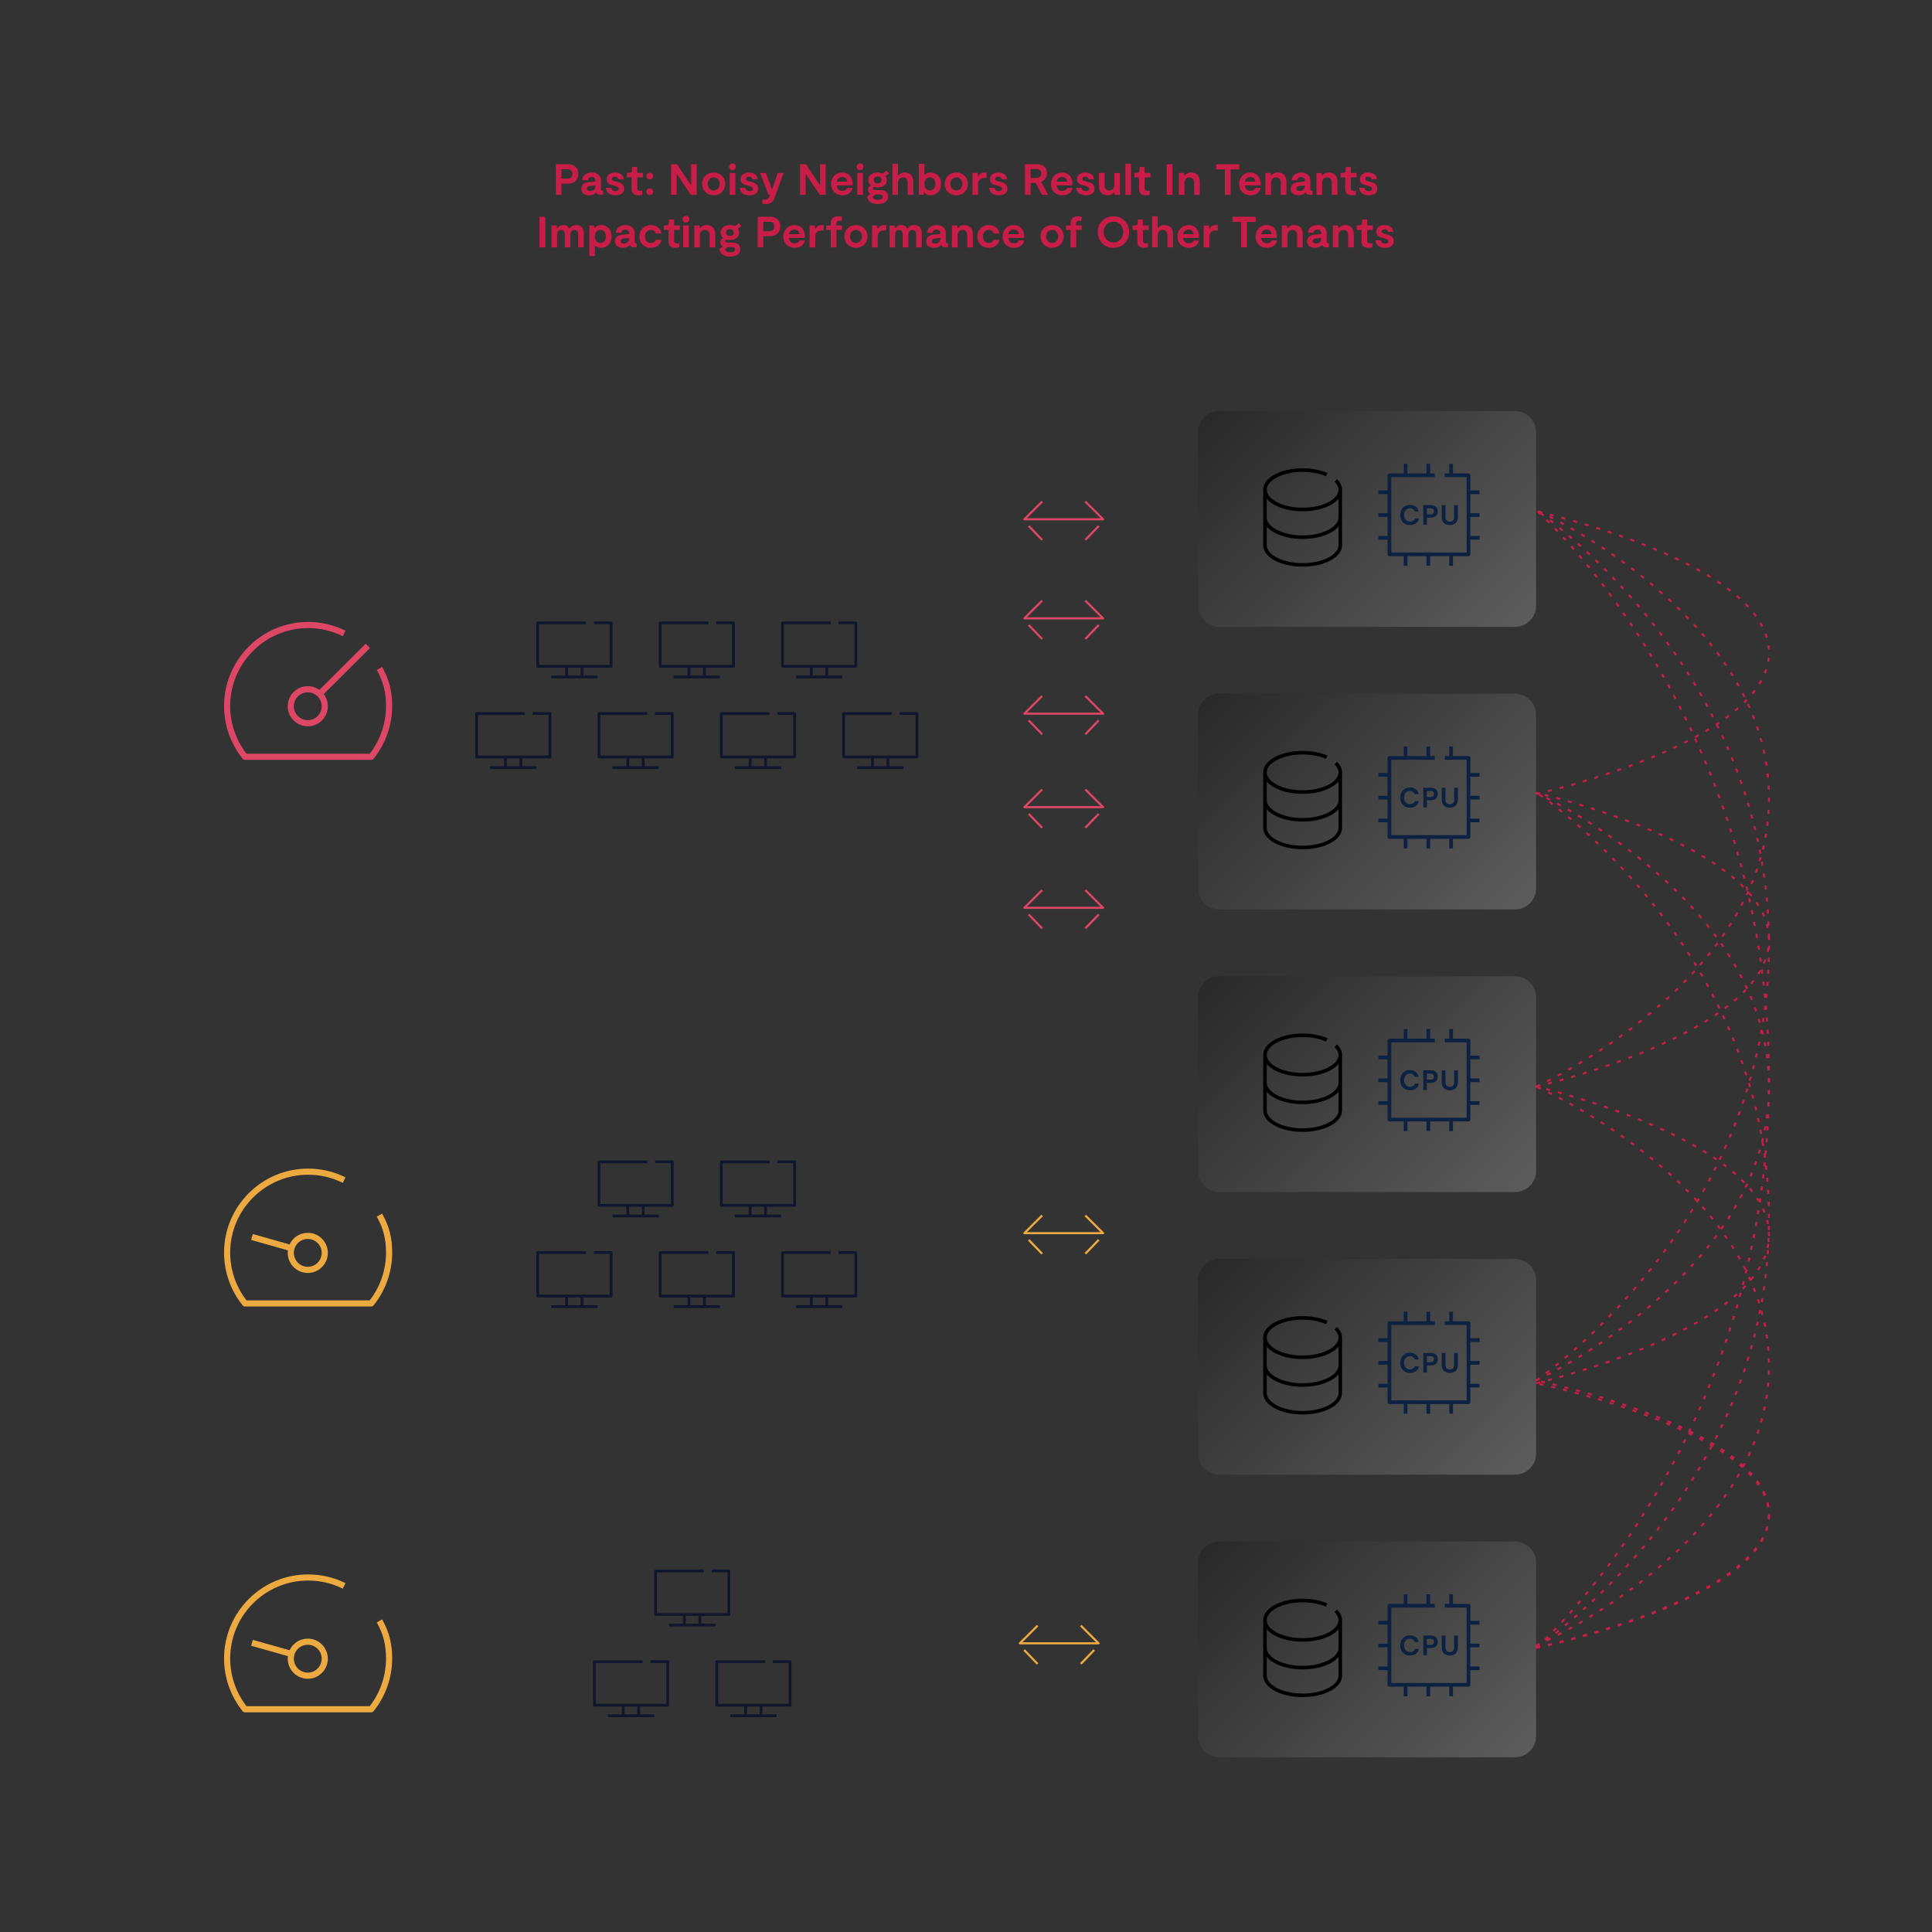 <?xml version="1.0" encoding="UTF-8"?><svg id="Layer_1" xmlns="http://www.w3.org/2000/svg" xmlns:xlink="http://www.w3.org/1999/xlink" viewBox="0 0 1920 1920"><rect x="0" y="0" width="1920" height="1920" fill="#333333" stroke="none"/><defs><style>.cls-1{fill:url(#linear-gradient);}.cls-2{fill:none;stroke:#c81d49;stroke-dasharray:0 0 4 8;stroke-miterlimit:10;stroke-width:2px;}.cls-3{fill:#ecaa41;}.cls-4{fill:#c81d49;}.cls-5{fill:#de4666;}.cls-6{fill:#10172d;}.cls-7{fill:#0d2141;}.cls-8{fill:url(#linear-gradient-3);}.cls-9{fill:url(#linear-gradient-4);}.cls-10{fill:url(#linear-gradient-2);}.cls-11{fill:url(#linear-gradient-5);}.cls-12{opacity:.2;}</style><linearGradient id="linear-gradient" x1="1490.13" y1="647.21" x2="1227.17" y2="384.25" gradientUnits="userSpaceOnUse"><stop offset="0" stop-color="#fff"/><stop offset="1" stop-color="#000"/></linearGradient><linearGradient id="linear-gradient-2" x1="1490.13" y1="928.07" x2="1227.17" y2="665.1" xlink:href="#linear-gradient"/><linearGradient id="linear-gradient-3" x1="1490.13" y1="1208.92" x2="1227.17" y2="945.96" xlink:href="#linear-gradient"/><linearGradient id="linear-gradient-4" x1="1490.13" y1="1489.77" x2="1227.17" y2="1226.81" xlink:href="#linear-gradient"/><linearGradient id="linear-gradient-5" x1="1490.13" y1="1770.63" x2="1227.17" y2="1507.67" xlink:href="#linear-gradient"/></defs><rect class="cls-5" x="1075.64" y="814.69" width="19.24" height="2.12" transform="translate(-255.32 1030.39) rotate(-46.03)"/><rect class="cls-5" x="1075.64" y="528.6" width="19.24" height="2.12" transform="translate(-49.43 942.94) rotate(-46.03)"/><rect class="cls-5" x="1075.64" y="627.05" width="19.24" height="2.12" transform="translate(-120.28 973.03) rotate(-46.03)"/><rect class="cls-5" x="1075.64" y="721.77" width="19.24" height="2.12" transform="translate(-188.45 1001.99) rotate(-46.03)"/><path class="cls-6" d="m546.51,707.66h-17.15v2.77h15.77v40.49h-70.11v-40.4h46.56v-2.77h-47.95c-.76,0-1.39.62-1.39,1.39v43.17c0,.76.62,1.39,1.39,1.39h27.28v7.78h-13.85v2.77h46.03v-2.77h-14.06v-7.78h27.49c.77,0,1.39-.62,1.39-1.39v-43.26c0-.77-.62-1.39-1.39-1.39Zm-30.26,53.81h-12.57v-7.78h12.57v7.78Z"/><path class="cls-6" d="m668.1,707.66h-17.15v2.77h15.77v40.49h-70.11v-40.4h46.56v-2.77h-47.95c-.76,0-1.39.62-1.39,1.39v43.17c0,.76.62,1.39,1.39,1.39h27.28v7.78h-13.85v2.77h46.03v-2.77h-14.06v-7.78h27.49c.77,0,1.39-.62,1.39-1.39v-43.26c0-.77-.62-1.39-1.39-1.39Zm-30.26,53.81h-12.57v-7.78h12.57v7.78Z"/><path class="cls-6" d="m789.69,707.66h-17.15v2.77h15.77v40.49h-70.11v-40.4h46.56v-2.77h-47.95c-.76,0-1.39.62-1.39,1.39v43.17c0,.76.62,1.39,1.39,1.39h27.28v7.78h-13.85v2.77h46.03v-2.77h-14.06v-7.78h27.49c.77,0,1.39-.62,1.39-1.39v-43.26c0-.77-.62-1.39-1.39-1.39Zm-30.26,53.81h-12.57v-7.78h12.57v7.78Z"/><path class="cls-6" d="m911.28,707.66h-17.15v2.77h15.77v40.49h-70.11v-40.4h46.56v-2.77h-47.95c-.76,0-1.39.62-1.39,1.39v43.17c0,.76.62,1.39,1.39,1.39h27.28v7.78h-13.85v2.77h46.03v-2.77h-14.06v-7.78h27.49c.77,0,1.39-.62,1.39-1.39v-43.26c0-.77-.62-1.39-1.39-1.39Zm-30.26,53.81h-12.57v-7.78h12.57v7.78Z"/><path class="cls-6" d="m607.3,617.55h-17.15v2.77h15.77v40.49h-70.11v-40.4h46.56v-2.77h-47.95c-.76,0-1.39.62-1.39,1.39v43.17c0,.76.62,1.39,1.39,1.39h27.28v7.78h-13.85v2.77h46.03v-2.77h-14.06v-7.78h27.49c.77,0,1.39-.62,1.39-1.39v-43.26c0-.77-.62-1.39-1.39-1.39Zm-30.26,53.81h-12.57v-7.78h12.57v7.78Z"/><path class="cls-6" d="m728.9,617.55h-17.15v2.77h15.77v40.49h-70.11v-40.4h46.56v-2.77h-47.95c-.76,0-1.39.62-1.39,1.39v43.17c0,.76.62,1.39,1.39,1.39h27.28v7.78h-13.85v2.77h46.03v-2.77h-14.06v-7.78h27.49c.77,0,1.39-.62,1.39-1.39v-43.26c0-.77-.62-1.39-1.39-1.39Zm-30.26,53.81h-12.57v-7.78h12.57v7.78Z"/><path class="cls-6" d="m850.49,617.55h-17.15v2.77h15.77v40.49h-70.11v-40.4h46.56v-2.77h-47.95c-.76,0-1.39.62-1.39,1.39v43.17c0,.76.62,1.39,1.39,1.39h27.28v7.78h-13.85v2.77h46.03v-2.77h-14.06v-7.78h27.49c.77,0,1.39-.62,1.39-1.39v-43.26c0-.77-.62-1.39-1.39-1.39Zm-30.26,53.81h-12.57v-7.78h12.57v7.78Z"/><path class="cls-6" d="m607.3,1243.33h-17.15v2.77h15.77v40.49h-70.11v-40.4h46.56v-2.77h-47.95c-.76,0-1.39.62-1.39,1.39v43.17c0,.76.62,1.39,1.39,1.39h27.28v7.78h-13.85v2.77h46.03v-2.77h-14.06v-7.78h27.49c.77,0,1.39-.62,1.39-1.39v-43.26c0-.77-.62-1.39-1.39-1.39Zm-30.26,53.81h-12.57v-7.78h12.57v7.78Z"/><path class="cls-6" d="m728.9,1243.33h-17.15v2.77h15.77v40.49h-70.11v-40.4h46.56v-2.77h-47.95c-.76,0-1.39.62-1.39,1.39v43.17c0,.76.62,1.39,1.39,1.39h27.28v7.78h-13.85v2.77h46.03v-2.77h-14.06v-7.78h27.49c.77,0,1.39-.62,1.39-1.39v-43.26c0-.77-.62-1.39-1.39-1.39Zm-30.26,53.81h-12.57v-7.78h12.57v7.78Z"/><path class="cls-6" d="m850.49,1243.33h-17.15v2.77h15.77v40.49h-70.11v-40.4h46.56v-2.77h-47.95c-.76,0-1.39.62-1.39,1.39v43.17c0,.76.62,1.39,1.39,1.39h27.28v7.78h-13.85v2.77h46.03v-2.77h-14.06v-7.78h27.49c.77,0,1.39-.62,1.39-1.39v-43.26c0-.77-.62-1.39-1.39-1.39Zm-30.26,53.81h-12.57v-7.78h12.57v7.78Z"/><path class="cls-6" d="m668.1,1153.22h-17.15v2.77h15.77v40.49h-70.11v-40.4h46.56v-2.77h-47.95c-.76,0-1.39.62-1.39,1.39v43.17c0,.76.62,1.39,1.39,1.39h27.28v7.78h-13.85v2.77h46.03v-2.77h-14.06v-7.78h27.49c.77,0,1.39-.62,1.39-1.39v-43.26c0-.77-.62-1.39-1.39-1.39Zm-30.26,53.81h-12.57v-7.78h12.57v7.78Z"/><path class="cls-6" d="m789.69,1153.22h-17.15v2.77h15.77v40.49h-70.11v-40.4h46.56v-2.77h-47.95c-.76,0-1.39.62-1.39,1.39v43.17c0,.76.62,1.39,1.39,1.39h27.28v7.78h-13.85v2.77h46.03v-2.77h-14.06v-7.78h27.49c.77,0,1.39-.62,1.39-1.39v-43.26c0-.77-.62-1.39-1.39-1.39Zm-30.26,53.81h-12.57v-7.78h12.57v7.78Z"/><g><rect class="cls-5" x="1075.64" y="914.7" width="19.24" height="2.12" transform="translate(-327.3 1060.96) rotate(-46.03)"/><rect class="cls-5" x="1027.94" y="906.14" width="2.12" height="19.24" transform="translate(-347.37 971.1) rotate(-43.97)"/><path class="cls-5" d="m1017.03,902.56c.16.4.55.65.98.65h25.78s52.46,0,52.46,0c.43,0,.81-.26.98-.65.16-.4.07-.85-.23-1.15l-17.67-17.59h0s-1.49,1.5-1.49,1.5l15.85,15.78h-49.17s-.72,0-.72,0h-.72s-22.5,0-22.5,0l15.85-15.78-1.49-1.5h0s-17.67,17.59-17.67,17.59c-.3.3-.39.76-.23,1.15Z"/></g><g><rect class="cls-3" x="1075.64" y="1238.04" width="19.24" height="2.12" transform="translate(-560 1159.81) rotate(-46.03)"/><rect class="cls-3" x="1027.94" y="1229.48" width="2.12" height="19.24" transform="translate(-571.86 1061.73) rotate(-43.97)"/><path class="cls-3" d="m1017.03,1225.91c.16.4.55.65.98.65h25.78s52.46,0,52.46,0c.43,0,.81-.26.98-.65.16-.4.07-.85-.23-1.15l-17.67-17.59h0s-1.49,1.5-1.49,1.5l15.85,15.78h-49.17s-.72,0-.72,0h-.72s-22.5,0-22.5,0l15.85-15.78-1.49-1.5h0s-17.67,17.59-17.67,17.59c-.3.3-.39.76-.23,1.15Z"/></g><g><rect class="cls-3" x="1071.12" y="1645.63" width="19.24" height="2.12" transform="translate(-854.71 1281.15) rotate(-46.03)"/><rect class="cls-3" x="1023.42" y="1637.07" width="2.12" height="19.24" transform="translate(-856.11 1172.83) rotate(-43.97)"/><path class="cls-3" d="m1012.51,1633.5c.16.4.55.65.98.65h25.78s52.46,0,52.46,0c.43,0,.81-.26.98-.65.16-.4.07-.85-.23-1.15l-17.67-17.59h0s-1.49,1.5-1.49,1.5l15.85,15.78h-49.17s-.72,0-.72,0h-.72s-22.5,0-22.5,0l15.85-15.78-1.49-1.5h0s-17.67,17.59-17.67,17.59c-.3.3-.39.76-.23,1.15Z"/></g><rect class="cls-5" x="1027.94" y="806.13" width="2.12" height="19.24" transform="translate(-277.93 943.06) rotate(-43.97)"/><path class="cls-5" d="m1017.03,802.55c.16.4.55.65.98.65h25.78s52.46,0,52.46,0c.43,0,.81-.26.98-.65.16-.4.07-.85-.23-1.15l-17.67-17.59h0s-1.49,1.5-1.49,1.5l15.85,15.78h-49.17s-.72,0-.72,0h-.72s-22.5,0-22.5,0l15.85-15.78-1.49-1.5h0s-17.67,17.59-17.67,17.59c-.3.3-.39.76-.23,1.15Z"/><rect class="cls-5" x="1027.94" y="520.04" width="2.12" height="19.24" transform="translate(-79.31 862.87) rotate(-43.97)"/><path class="cls-5" d="m1017.03,516.46c.16.4.55.65.98.65h25.78s52.46,0,52.46,0c.43,0,.81-.26.98-.65.16-.4.07-.85-.23-1.15l-17.67-17.59h0s-1.49,1.5-1.49,1.5l15.85,15.78h-49.17s-.72,0-.72,0h-.72s-22.5,0-22.5,0l15.85-15.78-1.49-1.5h0s-17.67,17.59-17.67,17.59c-.3.3-.39.76-.23,1.15Z"/><rect class="cls-5" x="1027.94" y="618.49" width="2.12" height="19.24" transform="translate(-147.66 890.47) rotate(-43.97)"/><path class="cls-5" d="m1017.03,614.91c.16.4.55.65.98.65h25.78s52.46,0,52.46,0c.43,0,.81-.26.98-.65.16-.4.07-.85-.23-1.15l-17.67-17.59h0s-1.49,1.5-1.49,1.5l15.85,15.78h-49.17s-.72,0-.72,0h-.72s-22.5,0-22.5,0l15.85-15.78-1.49-1.5h0s-17.67,17.59-17.67,17.59c-.3.3-.39.76-.23,1.15Z"/><rect class="cls-5" x="1027.94" y="713.21" width="2.12" height="19.24" transform="translate(-213.42 917.02) rotate(-43.97)"/><path class="cls-5" d="m1017.03,709.64c.16.4.55.65.98.65h25.78s52.46,0,52.46,0c.43,0,.81-.26.98-.65.16-.4.07-.85-.23-1.15l-17.67-17.59h0s-1.49,1.5-1.49,1.5l15.85,15.78h-49.17s-.72,0-.72,0h-.72s-22.5,0-22.5,0l15.85-15.78-1.49-1.5h0s-17.67,17.59-17.67,17.59c-.3.3-.39.76-.23,1.15Z"/><g><path class="cls-5" d="m379.73,662.81l-5.31,3.01c6.45,11.38,9.2,22.09,9.2,35.81,0,17.13-5.74,33.9-16.2,47.4h-122.47c-10.46-13.5-16.2-30.27-16.2-47.4,0-42.7,34.74-77.44,77.44-77.44,12.1,0,23.69,2.71,34.44,8.06l2.72-5.46c-11.6-5.77-24.1-8.7-37.16-8.7-46.06,0-83.54,37.48-83.54,83.54,0,19,6.55,37.6,18.45,52.37.58.72,1.45,1.14,2.38,1.14h125.43c.92,0,1.8-.42,2.38-1.14,11.9-14.77,18.45-33.37,18.45-52.37,0-14.84-2.99-26.45-10-38.81Z"/><path class="cls-5" d="m305.86,681.91c-11,0-19.95,8.95-19.95,19.95s8.95,19.95,19.95,19.95,19.95-8.95,19.95-19.95c0-4.52-1.51-8.69-4.06-12.04l45.97-45.78-4.3-4.32-46.06,45.86c-3.25-2.3-7.22-3.67-11.5-3.67Zm0,33.79c-7.63,0-13.84-6.21-13.84-13.84s6.21-13.84,13.84-13.84,13.84,6.21,13.84,13.84-6.21,13.84-13.84,13.84Z"/></g><g><path class="cls-3" d="m379.73,1206.06l-5.31,3.01c6.45,11.38,9.2,22.09,9.2,35.81,0,17.13-5.74,33.9-16.2,47.4h-122.47c-10.46-13.5-16.2-30.27-16.2-47.4,0-42.7,34.74-77.44,77.44-77.44,12.1,0,23.69,2.71,34.44,8.06l2.72-5.46c-11.6-5.77-24.1-8.7-37.16-8.7-46.06,0-83.54,37.48-83.54,83.54,0,19,6.55,37.6,18.45,52.37.58.72,1.45,1.14,2.38,1.14h125.43c.92,0,1.8-.42,2.38-1.14,11.9-14.77,18.45-33.37,18.45-52.37,0-14.84-2.99-26.45-10-38.81Z"/><path class="cls-3" d="m305.86,1265.05c11,0,19.95-8.95,19.95-19.95s-8.95-19.95-19.95-19.95c-8.01,0-14.92,4.74-18.09,11.56l-36.52-10.34-1.66,5.87,36.49,10.33c-.1.83-.16,1.67-.16,2.52,0,11,8.95,19.95,19.95,19.95Zm0-33.79c7.63,0,13.84,6.21,13.84,13.84s-6.21,13.84-13.84,13.84-13.84-6.21-13.84-13.84,6.21-13.84,13.84-13.84Z"/></g><path class="cls-6" d="m663.58,1649.91h-17.15v2.77h15.77v40.49h-70.11v-40.4h46.56v-2.77h-47.95c-.76,0-1.39.62-1.39,1.39v43.17c0,.76.62,1.39,1.39,1.39h27.28v7.78h-13.85v2.77h46.03v-2.77h-14.06v-7.78h27.49c.77,0,1.39-.62,1.39-1.39v-43.26c0-.77-.62-1.39-1.39-1.39Zm-30.26,53.81h-12.57v-7.78h12.57v7.78Z"/><path class="cls-6" d="m785.17,1649.91h-17.15v2.77h15.77v40.49h-70.11v-40.4h46.56v-2.77h-47.95c-.76,0-1.39.62-1.39,1.39v43.17c0,.76.62,1.39,1.39,1.39h27.28v7.78h-13.85v2.77h46.03v-2.77h-14.06v-7.78h27.49c.77,0,1.39-.62,1.39-1.39v-43.26c0-.77-.62-1.39-1.39-1.39Zm-30.26,53.81h-12.57v-7.78h12.57v7.78Z"/><path class="cls-6" d="m724.37,1559.8h-17.15v2.77h15.77v40.49h-70.11v-40.4h46.56v-2.77h-47.95c-.76,0-1.39.62-1.39,1.39v43.17c0,.76.62,1.39,1.39,1.39h27.28v7.78h-13.85v2.77h46.03v-2.77h-14.06v-7.78h27.49c.77,0,1.39-.62,1.39-1.39v-43.26c0-.77-.62-1.39-1.39-1.39Zm-30.26,53.81h-12.57v-7.78h12.57v7.78Z"/><g><path class="cls-3" d="m379.73,1609.35l-5.31,3.01c6.45,11.38,9.2,22.09,9.2,35.81,0,17.13-5.74,33.9-16.2,47.4h-122.47c-10.46-13.5-16.2-30.27-16.2-47.4,0-42.7,34.74-77.44,77.44-77.44,12.1,0,23.69,2.71,34.44,8.06l2.72-5.46c-11.6-5.77-24.1-8.7-37.16-8.7-46.06,0-83.54,37.48-83.54,83.54,0,19,6.55,37.6,18.45,52.37.58.72,1.45,1.14,2.38,1.14h125.43c.92,0,1.8-.42,2.38-1.14,11.9-14.77,18.45-33.37,18.45-52.37,0-14.84-2.99-26.45-10-38.81Z"/><path class="cls-3" d="m305.86,1668.34c11,0,19.95-8.95,19.95-19.95s-8.95-19.95-19.95-19.95c-8.01,0-14.92,4.74-18.09,11.56l-36.52-10.34-1.66,5.87,36.49,10.33c-.1.83-.16,1.67-.16,2.52,0,11,8.95,19.95,19.95,19.95Zm0-33.79c7.63,0,13.84,6.21,13.84,13.84s-6.21,13.84-13.84,13.84-13.84-6.21-13.84-13.84,6.21-13.84,13.84-13.84Z"/></g><g><path class="cls-4" d="m574.76,172.84c0,5.87-4,9.7-10.35,9.7h-6.48v11.09h-5.57v-30.45h12.22c6.26,0,10.18,3.96,10.18,9.66Zm-5.87,0c0-2.83-1.83-4.66-4.92-4.66h-6.05v9.35h5.92c3.35,0,5.05-1.87,5.05-4.7Z"/><path class="cls-4" d="m599.31,189.46v4.18h-2.35c-2.04,0-3.65-.61-4.39-2.61-1.48,1.87-3.74,3.04-7.18,3.04-4.44,0-7.7-2.09-7.7-6.39s3.18-6.22,7.18-6.61l6.79-.7v-.91c0-2.39-1.52-3.57-3.65-3.57-2.35,0-3.57,1.3-3.92,3.26h-5.57c.43-4.52,3.92-7.7,9.48-7.7,5.09,0,9.22,2.57,9.22,8.4v7.96c0,1.13.52,1.65,1.57,1.65h.52Zm-7.66-5.26l-4.87.52c-2,.22-3.52,1.04-3.52,2.74s1.35,2.35,3.09,2.35c2.35,0,5.31-1.13,5.31-4.57v-1.04Z"/><path class="cls-4" d="m602.17,186.67h5.35c.3,2.35,2.04,3.26,4.26,3.26,1.7,0,3.17-.65,3.17-2.22,0-1.65-1.48-2.35-3.83-2.96l-2.04-.52c-2.92-.7-6.22-1.87-6.22-6.13s3.83-6.66,8.14-6.66c5.87,0,8.57,3.09,8.87,6.66h-5.35c-.22-1.57-1.44-2.52-3.48-2.52-1.7,0-2.87.83-2.87,2.22,0,1.52,1.48,1.91,3.57,2.48l2.04.52c3.79.96,6.48,2.7,6.48,6.79,0,4.48-3.83,6.48-8.44,6.48-6.13,0-9.35-2.91-9.66-7.4Z"/><path class="cls-4" d="m627.66,187.72v-11.44h-4.65v-4.39h1.48c2.65,0,3.7-.96,3.7-3.31v-2.61h5.05v5.92h5.7v4.39h-5.7v10.7c0,1.22.3,2.7,2.92,2.7.65,0,1.48-.13,2.13-.3v4.22c-.96.22-2.26.48-3.83.48-6.09,0-6.79-3.96-6.79-6.35Z"/><path class="cls-4" d="m642.4,175.02c0-1.87,1.52-3.35,3.31-3.35s3.31,1.48,3.31,3.35-1.48,3.31-3.31,3.31-3.31-1.48-3.31-3.31Zm0,15.53c0-1.87,1.52-3.35,3.31-3.35s3.31,1.48,3.31,3.35-1.48,3.31-3.31,3.31-3.31-1.48-3.31-3.31Z"/><path class="cls-4" d="m692.43,163.18v30.45h-5.87l-13.7-20.36h-.35v20.36h-5.61v-30.45h5.87l13.7,20.49h.35v-20.49h5.61Z"/><path class="cls-4" d="m697.77,182.72c0-6.7,4.96-11.27,11.48-11.27s11.48,4.61,11.48,11.27-4.92,11.35-11.48,11.35-11.48-4.65-11.48-11.35Zm17.44,0c0-3.61-2.39-6.44-5.96-6.44s-5.92,2.83-5.92,6.44,2.35,6.53,5.92,6.53,5.96-2.87,5.96-6.53Z"/><path class="cls-4" d="m724.56,165.75c0-1.91,1.61-3.39,3.44-3.39s3.35,1.48,3.35,3.39c0,1.78-1.52,3.35-3.35,3.35s-3.44-1.57-3.44-3.35Zm.65,6.13h5.57v21.75h-5.57v-21.75Z"/><path class="cls-4" d="m735.3,186.67h5.35c.3,2.35,2.04,3.26,4.26,3.26,1.7,0,3.18-.65,3.18-2.22,0-1.65-1.48-2.35-3.83-2.96l-2.04-.52c-2.92-.7-6.22-1.87-6.22-6.13s3.83-6.66,8.13-6.66c5.87,0,8.57,3.09,8.88,6.66h-5.35c-.22-1.57-1.44-2.52-3.48-2.52-1.7,0-2.87.83-2.87,2.22,0,1.52,1.48,1.91,3.57,2.48l2.04.52c3.78.96,6.48,2.7,6.48,6.79,0,4.48-3.83,6.48-8.44,6.48-6.13,0-9.35-2.91-9.66-7.4Z"/><path class="cls-4" d="m757.65,202.29v-4.13c.83.17,1.61.26,2.26.26,2.04,0,3.92-.74,4.79-2.91l.74-1.87h-1.74l-8.31-21.75h5.74l5.92,16.05h.35l5.52-16.05h5.74l-8.79,24.45c-.65,1.91-2.35,6.44-8.7,6.44-1.44,0-2.52-.22-3.52-.48Z"/><path class="cls-4" d="m820.55,163.18v30.45h-5.87l-13.7-20.36h-.35v20.36h-5.61v-30.45h5.87l13.7,20.49h.35v-20.49h5.61Z"/><path class="cls-4" d="m847.29,186.76c-.87,4.48-4.61,7.31-10.14,7.31-6.48,0-11.18-4.39-11.18-11.09,0-7.18,4.96-11.53,10.96-11.53,5.35,0,10.31,3.39,10.31,11.18,0,.52-.04,1-.09,1.61h-15.66c.22,3.13,2.26,5.39,5.65,5.39,2.44,0,4.18-1,4.79-2.87h5.35Zm-15.75-6.26h10.4c-.13-2.7-2.13-4.61-5-4.61s-5,2-5.39,4.61Z"/><path class="cls-4" d="m851.31,165.75c0-1.91,1.61-3.39,3.44-3.39s3.35,1.48,3.35,3.39c0,1.78-1.52,3.35-3.35,3.35s-3.44-1.57-3.44-3.35Zm.65,6.13h5.57v21.75h-5.57v-21.75Z"/><path class="cls-4" d="m879.95,174.88c.91,1.17,1.39,2.57,1.39,4.09,0,4.61-3.96,7.31-9.14,7.31-1.35,0-2.57-.17-3.65-.48-.7.35-1.04.83-1.04,1.44,0,1.26,1.39,1.65,2.87,1.65h4.26c5.22,0,7.92,2.52,7.92,6.44,0,4.66-3.92,7.44-10.22,7.44-6.92,0-10.14-3.44-10.57-7.31l3.31-2.92c-1.52-.83-2.48-2.26-2.48-4,0-2.04,1.35-3.39,2.92-4.26-1.61-1.26-2.57-3.04-2.57-5.31,0-4.26,3.44-7.53,9.01-7.53,1.91,0,3.65.39,5.05,1.09,1.39-.7,2.87-1.91,3.74-3.09l2.74,3.04c-.7.74-2.04,1.7-3.52,2.39Zm-6,18.36h-3.96l-2.87,2.44c.48,1.52,2.09,2.91,5.26,2.91,2.65,0,4.87-.96,4.87-2.96,0-1.83-1.7-2.39-3.31-2.39Zm2.09-14.36c0-2-1.44-3.44-3.83-3.44s-3.96,1.44-3.96,3.44,1.52,3.35,3.96,3.35,3.83-1.44,3.83-3.35Z"/><path class="cls-4" d="m907.64,180.45v13.18h-5.57v-12.05c0-3.57-2.04-5.31-4.65-5.31s-5,1.7-5,5.57v11.79h-5.57v-30.89h5.57v11.7h.35c1.31-1.7,3.13-3,6.4-3,5.18,0,8.48,3.31,8.48,9Z"/><path class="cls-4" d="m935.19,182.72c0,6.92-4.39,11.35-10.22,11.35-3.39,0-5.44-1.61-6.48-3h-.39l-.48,2.57h-4.52v-30.89h5.57v11.18c1.17-1.3,3.35-2.48,6.31-2.48,5.7,0,10.22,4.18,10.22,11.27Zm-5.57,0c0-3.83-2.22-6.44-5.53-6.44s-5.44,2.61-5.44,6.44,2.13,6.53,5.44,6.53,5.53-2.61,5.53-6.53Z"/><path class="cls-4" d="m938.89,182.72c0-6.7,4.96-11.27,11.49-11.27s11.48,4.61,11.48,11.27-4.92,11.35-11.48,11.35-11.49-4.65-11.49-11.35Zm17.45,0c0-3.61-2.39-6.44-5.96-6.44s-5.92,2.83-5.92,6.44,2.35,6.53,5.92,6.53,5.96-2.87,5.96-6.53Z"/><path class="cls-4" d="m966.44,171.88h5.05l.52,3.09h.35c1.35-2.17,2.83-3.52,6.48-3.52h1.57v5.57c-.78-.13-1.57-.17-2.35-.17-4.79,0-6.05,3.52-6.05,6.66v10.14h-5.57v-21.75Z"/><path class="cls-4" d="m983.08,186.67h5.35c.3,2.35,2.04,3.26,4.26,3.26,1.7,0,3.18-.65,3.18-2.22,0-1.65-1.48-2.35-3.83-2.96l-2.04-.52c-2.91-.7-6.22-1.87-6.22-6.13s3.83-6.66,8.13-6.66c5.87,0,8.57,3.09,8.88,6.66h-5.35c-.22-1.57-1.44-2.52-3.48-2.52-1.7,0-2.87.83-2.87,2.22,0,1.52,1.48,1.91,3.57,2.48l2.04.52c3.79.96,6.48,2.7,6.48,6.79,0,4.48-3.83,6.48-8.44,6.48-6.13,0-9.35-2.91-9.66-7.4Z"/><path class="cls-4" d="m1035.54,193.63l-6.35-11.88h-4.96v11.88h-5.61v-30.45h12.05c6.09,0,9.83,3.61,9.83,8.96,0,4.13-2.26,7.18-5.87,8.57l7,12.92h-6.09Zm-11.31-16.75h5.79c2.96,0,4.74-1.87,4.74-4.44,0-2.7-1.78-4.39-4.74-4.39h-5.79v8.83Z"/><path class="cls-4" d="m1065.82,186.76c-.87,4.48-4.61,7.31-10.14,7.31-6.48,0-11.18-4.39-11.18-11.09,0-7.18,4.96-11.53,10.96-11.53,5.35,0,10.31,3.39,10.31,11.18,0,.52-.04,1-.09,1.61h-15.66c.22,3.13,2.26,5.39,5.66,5.39,2.44,0,4.18-1,4.79-2.87h5.35Zm-15.75-6.26h10.4c-.13-2.7-2.13-4.61-5-4.61s-5,2-5.39,4.61Z"/><path class="cls-4" d="m1069.58,186.67h5.35c.3,2.35,2.04,3.26,4.26,3.26,1.7,0,3.18-.65,3.18-2.22,0-1.65-1.48-2.35-3.83-2.96l-2.04-.52c-2.91-.7-6.22-1.87-6.22-6.13s3.83-6.66,8.13-6.66c5.87,0,8.57,3.09,8.88,6.66h-5.35c-.22-1.57-1.44-2.52-3.48-2.52-1.7,0-2.87.83-2.87,2.22,0,1.52,1.48,1.91,3.57,2.48l2.04.52c3.79.96,6.48,2.7,6.48,6.79,0,4.48-3.83,6.48-8.44,6.48-6.13,0-9.35-2.91-9.66-7.4Z"/><path class="cls-4" d="m1112.94,193.63h-5.09l-.48-2.57h-.35c-1.3,1.7-3.13,3-6.39,3-5.18,0-8.48-3.31-8.48-9v-13.18h5.57v12.05c0,3.57,2.04,5.31,4.7,5.31s4.96-1.7,4.96-5.57v-11.79h5.57v21.75Z"/><path class="cls-4" d="m1118.4,162.75h5.57v30.89h-5.57v-30.89Z"/><path class="cls-4" d="m1131.93,187.72v-11.44h-4.65v-4.39h1.48c2.65,0,3.7-.96,3.7-3.31v-2.61h5.05v5.92h5.7v4.39h-5.7v10.7c0,1.22.3,2.7,2.92,2.7.65,0,1.48-.13,2.13-.3v4.22c-.96.22-2.26.48-3.83.48-6.09,0-6.79-3.96-6.79-6.35Z"/><path class="cls-4" d="m1165.25,193.63h-5.74v-30.45h5.74v30.45Z"/><path class="cls-4" d="m1171.47,171.88h5.09l.48,2.57h.35c1.31-1.7,3.13-3,6.4-3,5.18,0,8.48,3.31,8.48,9v13.18h-5.57v-12.05c0-3.57-2.04-5.31-4.65-5.31s-5,1.7-5,5.57v11.79h-5.57v-21.75Z"/><path class="cls-4" d="m1231.59,168.32h-8.61v25.32h-5.74v-25.32h-8.61v-5.13h22.97v5.13Z"/><path class="cls-4" d="m1252.85,186.76c-.87,4.48-4.61,7.31-10.14,7.31-6.48,0-11.18-4.39-11.18-11.09,0-7.18,4.96-11.53,10.96-11.53,5.35,0,10.31,3.39,10.31,11.18,0,.52-.04,1-.09,1.61h-15.66c.22,3.13,2.26,5.39,5.66,5.39,2.44,0,4.18-1,4.79-2.87h5.35Zm-15.75-6.26h10.4c-.13-2.7-2.13-4.61-5-4.61s-5,2-5.39,4.61Z"/><path class="cls-4" d="m1257.59,171.88h5.09l.48,2.57h.35c1.31-1.7,3.13-3,6.4-3,5.18,0,8.48,3.31,8.48,9v13.18h-5.57v-12.05c0-3.57-2.04-5.31-4.65-5.31s-5,1.7-5,5.57v11.79h-5.57v-21.75Z"/><path class="cls-4" d="m1304.37,189.46v4.18h-2.35c-2.04,0-3.65-.61-4.39-2.61-1.48,1.87-3.74,3.04-7.18,3.04-4.44,0-7.7-2.09-7.7-6.39s3.18-6.22,7.18-6.61l6.79-.7v-.91c0-2.39-1.52-3.57-3.65-3.57-2.35,0-3.57,1.3-3.92,3.26h-5.57c.44-4.52,3.92-7.7,9.48-7.7,5.09,0,9.22,2.57,9.22,8.4v7.96c0,1.13.52,1.65,1.57,1.65h.52Zm-7.66-5.26l-4.87.52c-2,.22-3.52,1.04-3.52,2.74s1.35,2.35,3.09,2.35c2.35,0,5.31-1.13,5.31-4.57v-1.04Z"/><path class="cls-4" d="m1308.32,171.88h5.09l.48,2.57h.35c1.31-1.7,3.13-3,6.4-3,5.18,0,8.48,3.31,8.48,9v13.18h-5.57v-12.05c0-3.57-2.04-5.31-4.65-5.31s-5,1.7-5,5.57v11.79h-5.57v-21.75Z"/><path class="cls-4" d="m1336.85,187.72v-11.44h-4.65v-4.39h1.48c2.65,0,3.7-.96,3.7-3.31v-2.61h5.05v5.92h5.7v4.39h-5.7v10.7c0,1.22.3,2.7,2.92,2.7.65,0,1.48-.13,2.13-.3v4.22c-.96.22-2.26.48-3.83.48-6.09,0-6.79-3.96-6.79-6.35Z"/><path class="cls-4" d="m1350.73,186.67h5.35c.3,2.35,2.04,3.26,4.26,3.26,1.7,0,3.18-.65,3.18-2.22,0-1.65-1.48-2.35-3.83-2.96l-2.04-.52c-2.91-.7-6.22-1.87-6.22-6.13s3.83-6.66,8.13-6.66c5.87,0,8.57,3.09,8.88,6.66h-5.35c-.22-1.57-1.44-2.52-3.48-2.52-1.7,0-2.87.83-2.87,2.22,0,1.52,1.48,1.91,3.57,2.48l2.04.52c3.79.96,6.48,2.7,6.48,6.79,0,4.48-3.83,6.48-8.44,6.48-6.13,0-9.35-2.91-9.66-7.4Z"/><path class="cls-4" d="m541.85,245.84h-5.74v-30.45h5.74v30.45Z"/><path class="cls-4" d="m548.06,224.09h5.09l.48,2.57h.35c1.17-1.61,3-3,5.96-3,3.44,0,4.96,1.87,5.7,3.44h.35c1.17-1.7,3.09-3.44,6.79-3.44,4.48,0,7.35,2.7,7.35,7.96v14.23h-5.57v-13.18c0-2.78-1.65-4.18-3.74-4.18-2.35,0-3.96,1.74-3.96,4.48v12.88h-5.57v-13.01c0-2.87-1.61-4.35-3.7-4.35s-3.96,1.44-3.96,4.44v12.92h-5.57v-21.75Z"/><path class="cls-4" d="m607.72,235c0,7.09-4.52,11.27-10.22,11.27-2.96,0-5.13-1.17-6.31-2.48v10.75h-5.57v-30.45h4.52l.48,2.57h.39c1.04-1.39,3.09-3,6.48-3,5.83,0,10.22,4.44,10.22,11.35Zm-5.57,0c0-3.92-2.22-6.53-5.52-6.53s-5.44,2.61-5.44,6.53,2.13,6.44,5.44,6.44,5.52-2.61,5.52-6.44Z"/><path class="cls-4" d="m632.78,241.66v4.18h-2.35c-2.04,0-3.65-.61-4.39-2.61-1.48,1.87-3.74,3.04-7.18,3.04-4.44,0-7.7-2.09-7.7-6.39s3.18-6.22,7.18-6.61l6.79-.7v-.91c0-2.39-1.52-3.57-3.65-3.57-2.35,0-3.57,1.3-3.91,3.26h-5.57c.43-4.52,3.91-7.7,9.48-7.7,5.09,0,9.22,2.57,9.22,8.4v7.96c0,1.13.52,1.65,1.57,1.65h.52Zm-7.66-5.26l-4.87.52c-2,.22-3.52,1.04-3.52,2.74s1.35,2.35,3.09,2.35c2.35,0,5.31-1.13,5.31-4.57v-1.04Z"/><path class="cls-4" d="m635.39,235.05c0-6.83,4.96-11.4,11.31-11.4,5.05,0,9.83,2.7,10.53,8.4h-5.57c-.48-2-2.35-3.57-4.96-3.57-3.31,0-5.74,2.7-5.74,6.57s2.26,6.4,5.83,6.4c2.52,0,4.22-1.13,4.92-3.13h5.61c-.74,4.87-4.87,7.96-10.53,7.96-6.79,0-11.4-4.65-11.4-11.22Z"/><path class="cls-4" d="m664.37,239.92v-11.44h-4.66v-4.39h1.48c2.65,0,3.7-.96,3.7-3.31v-2.61h5.05v5.92h5.7v4.39h-5.7v10.7c0,1.22.3,2.7,2.92,2.7.65,0,1.48-.13,2.13-.3v4.22c-.96.22-2.26.48-3.83.48-6.09,0-6.79-3.96-6.79-6.35Z"/><path class="cls-4" d="m678.31,217.95c0-1.91,1.61-3.39,3.44-3.39s3.35,1.48,3.35,3.39c0,1.78-1.52,3.35-3.35,3.35s-3.44-1.57-3.44-3.35Zm.65,6.13h5.57v21.75h-5.57v-21.75Z"/><path class="cls-4" d="m689.98,224.09h5.09l.48,2.57h.35c1.3-1.7,3.13-3,6.39-3,5.18,0,8.48,3.31,8.48,9v13.18h-5.57v-12.05c0-3.57-2.04-5.31-4.65-5.31s-5,1.7-5,5.57v11.79h-5.57v-21.75Z"/><path class="cls-4" d="m733.14,227.09c.91,1.17,1.39,2.57,1.39,4.09,0,4.61-3.96,7.31-9.14,7.31-1.35,0-2.57-.17-3.65-.48-.7.35-1.04.83-1.04,1.44,0,1.26,1.39,1.65,2.87,1.65h4.26c5.22,0,7.92,2.52,7.92,6.44,0,4.66-3.92,7.44-10.22,7.44-6.92,0-10.14-3.44-10.57-7.31l3.31-2.92c-1.52-.83-2.48-2.26-2.48-4,0-2.04,1.35-3.39,2.91-4.26-1.61-1.26-2.57-3.04-2.57-5.31,0-4.26,3.44-7.53,9-7.53,1.91,0,3.65.39,5.05,1.09,1.39-.7,2.87-1.91,3.74-3.09l2.74,3.04c-.7.74-2.04,1.7-3.52,2.39Zm-6,18.36h-3.96l-2.87,2.44c.48,1.52,2.09,2.91,5.26,2.91,2.65,0,4.87-.96,4.87-2.96,0-1.83-1.7-2.39-3.31-2.39Zm2.09-14.36c0-2-1.44-3.44-3.83-3.44s-3.96,1.44-3.96,3.44,1.52,3.35,3.96,3.35,3.83-1.44,3.83-3.35Z"/><path class="cls-4" d="m775.42,225.04c0,5.87-4,9.7-10.35,9.7h-6.48v11.09h-5.57v-30.45h12.22c6.26,0,10.18,3.96,10.18,9.66Zm-5.87,0c0-2.83-1.83-4.66-4.92-4.66h-6.05v9.35h5.92c3.35,0,5.05-1.87,5.05-4.7Z"/><path class="cls-4" d="m799.84,238.96c-.87,4.48-4.61,7.31-10.14,7.31-6.48,0-11.18-4.39-11.18-11.09,0-7.18,4.96-11.53,10.96-11.53,5.35,0,10.31,3.39,10.31,11.18,0,.52-.04,1-.09,1.61h-15.66c.22,3.13,2.26,5.39,5.65,5.39,2.44,0,4.18-1,4.79-2.87h5.35Zm-15.75-6.26h10.4c-.13-2.7-2.13-4.61-5-4.61s-5,2-5.39,4.61Z"/><path class="cls-4" d="m804.58,224.09h5.05l.52,3.09h.35c1.35-2.17,2.83-3.52,6.48-3.52h1.57v5.57c-.78-.13-1.57-.17-2.35-.17-4.79,0-6.05,3.52-6.05,6.66v10.14h-5.57v-21.75Z"/><path class="cls-4" d="m831.21,224.09h5.52v4.39h-5.52v17.36h-5.57v-17.36h-4.57v-4.39h4.57v-2.35c0-4.52,3-6.79,7.26-6.79,1.78,0,3.13.39,4.18.74l-.96,4.05c-.74-.26-1.61-.35-2.22-.35-1.61,0-2.7.83-2.7,2.65v2.04Z"/><path class="cls-4" d="m839.11,234.92c0-6.7,4.96-11.27,11.49-11.27s11.48,4.61,11.48,11.27-4.92,11.35-11.48,11.35-11.49-4.65-11.49-11.35Zm17.44,0c0-3.61-2.39-6.44-5.96-6.44s-5.92,2.83-5.92,6.44,2.35,6.53,5.92,6.53,5.96-2.87,5.96-6.53Z"/><path class="cls-4" d="m866.65,224.09h5.05l.52,3.09h.35c1.35-2.17,2.83-3.52,6.48-3.52h1.57v5.57c-.78-.13-1.57-.17-2.35-.17-4.79,0-6.05,3.52-6.05,6.66v10.14h-5.57v-21.75Z"/><path class="cls-4" d="m883.95,224.09h5.09l.48,2.57h.35c1.17-1.61,3-3,5.96-3,3.44,0,4.96,1.87,5.7,3.44h.35c1.17-1.7,3.09-3.44,6.79-3.44,4.48,0,7.35,2.7,7.35,7.96v14.23h-5.57v-13.18c0-2.78-1.65-4.18-3.74-4.18-2.35,0-3.96,1.74-3.96,4.48v12.88h-5.57v-13.01c0-2.87-1.61-4.35-3.7-4.35s-3.96,1.44-3.96,4.44v12.92h-5.57v-21.75Z"/><path class="cls-4" d="m942.04,241.66v4.18h-2.35c-2.04,0-3.65-.61-4.39-2.61-1.48,1.87-3.74,3.04-7.18,3.04-4.44,0-7.7-2.09-7.7-6.39s3.18-6.22,7.18-6.61l6.79-.7v-.91c0-2.39-1.52-3.57-3.65-3.57-2.35,0-3.57,1.3-3.92,3.26h-5.57c.44-4.52,3.92-7.7,9.48-7.7,5.09,0,9.22,2.57,9.22,8.4v7.96c0,1.13.52,1.65,1.57,1.65h.52Zm-7.66-5.26l-4.87.52c-2,.22-3.52,1.04-3.52,2.74s1.35,2.35,3.09,2.35c2.35,0,5.31-1.13,5.31-4.57v-1.04Z"/><path class="cls-4" d="m945.99,224.09h5.09l.48,2.57h.35c1.31-1.7,3.13-3,6.4-3,5.18,0,8.48,3.31,8.48,9v13.18h-5.57v-12.05c0-3.57-2.04-5.31-4.65-5.31s-5,1.7-5,5.57v11.79h-5.57v-21.75Z"/><path class="cls-4" d="m971.24,235.05c0-6.83,4.96-11.4,11.31-11.4,5.05,0,9.83,2.7,10.53,8.4h-5.57c-.48-2-2.35-3.57-4.96-3.57-3.31,0-5.74,2.7-5.74,6.57s2.26,6.4,5.83,6.4c2.52,0,4.22-1.13,4.92-3.13h5.61c-.74,4.87-4.87,7.96-10.53,7.96-6.79,0-11.4-4.65-11.4-11.22Z"/><path class="cls-4" d="m1017.78,238.96c-.87,4.48-4.61,7.31-10.14,7.31-6.48,0-11.18-4.39-11.18-11.09,0-7.18,4.96-11.53,10.96-11.53,5.35,0,10.31,3.39,10.31,11.18,0,.52-.04,1-.09,1.61h-15.66c.22,3.13,2.26,5.39,5.66,5.39,2.44,0,4.18-1,4.79-2.87h5.35Zm-15.75-6.26h10.4c-.13-2.7-2.13-4.61-5-4.61s-5,2-5.39,4.61Z"/><path class="cls-4" d="m1034.09,234.92c0-6.7,4.96-11.27,11.49-11.27s11.48,4.61,11.48,11.27-4.92,11.35-11.48,11.35-11.49-4.65-11.49-11.35Zm17.45,0c0-3.61-2.39-6.44-5.96-6.44s-5.92,2.83-5.92,6.44,2.35,6.53,5.92,6.53,5.96-2.87,5.96-6.53Z"/><path class="cls-4" d="m1069.48,224.09h5.53v4.39h-5.53v17.36h-5.57v-17.36h-4.57v-4.39h4.57v-2.35c0-4.52,3-6.79,7.26-6.79,1.78,0,3.13.39,4.18.74l-.96,4.05c-.74-.26-1.61-.35-2.22-.35-1.61,0-2.7.83-2.7,2.65v2.04Z"/><path class="cls-4" d="m1090.93,230.61c0-8.92,6.57-15.66,15.57-15.66s15.57,6.74,15.57,15.66-6.53,15.66-15.57,15.66-15.57-6.7-15.57-15.66Zm25.28,0c0-5.92-4.13-10.35-9.7-10.35s-9.7,4.44-9.7,10.35,4.13,10.35,9.75,10.35,9.66-4.44,9.66-10.35Z"/><path class="cls-4" d="m1130.23,239.92v-11.44h-4.65v-4.39h1.48c2.65,0,3.7-.96,3.7-3.31v-2.61h5.05v5.92h5.7v4.39h-5.7v10.7c0,1.22.3,2.7,2.92,2.7.65,0,1.48-.13,2.13-.3v4.22c-.96.22-2.26.48-3.83.48-6.09,0-6.79-3.96-6.79-6.35Z"/><path class="cls-4" d="m1165.73,232.65v13.18h-5.57v-12.05c0-3.57-2.04-5.31-4.65-5.31s-5,1.7-5,5.57v11.79h-5.57v-30.89h5.57v11.7h.35c1.31-1.7,3.13-3,6.4-3,5.18,0,8.48,3.31,8.48,9Z"/><path class="cls-4" d="m1191.5,238.96c-.87,4.48-4.61,7.31-10.14,7.31-6.48,0-11.18-4.39-11.18-11.09,0-7.18,4.96-11.53,10.96-11.53,5.35,0,10.31,3.39,10.31,11.18,0,.52-.04,1-.09,1.61h-15.66c.22,3.13,2.26,5.39,5.66,5.39,2.44,0,4.18-1,4.79-2.87h5.35Zm-15.75-6.26h10.4c-.13-2.7-2.13-4.61-5-4.61s-5,2-5.39,4.61Z"/><path class="cls-4" d="m1196.24,224.09h5.05l.52,3.09h.35c1.35-2.17,2.83-3.52,6.48-3.52h1.57v5.57c-.78-.13-1.57-.17-2.35-.17-4.79,0-6.05,3.52-6.05,6.66v10.14h-5.57v-21.75Z"/><path class="cls-4" d="m1247.83,220.52h-8.61v25.32h-5.74v-25.32h-8.61v-5.13h22.97v5.13Z"/><path class="cls-4" d="m1269.09,238.96c-.87,4.48-4.61,7.31-10.14,7.31-6.48,0-11.18-4.39-11.18-11.09,0-7.18,4.96-11.53,10.96-11.53,5.35,0,10.31,3.39,10.31,11.18,0,.52-.04,1-.09,1.61h-15.66c.22,3.13,2.26,5.39,5.66,5.39,2.44,0,4.18-1,4.79-2.87h5.35Zm-15.75-6.26h10.4c-.13-2.7-2.13-4.61-5-4.61s-5,2-5.39,4.61Z"/><path class="cls-4" d="m1273.84,224.09h5.09l.48,2.57h.35c1.31-1.7,3.13-3,6.4-3,5.18,0,8.48,3.31,8.48,9v13.18h-5.57v-12.05c0-3.57-2.04-5.31-4.65-5.31s-5,1.7-5,5.57v11.79h-5.57v-21.75Z"/><path class="cls-4" d="m1320.61,241.66v4.18h-2.35c-2.04,0-3.65-.61-4.39-2.61-1.48,1.87-3.74,3.04-7.18,3.04-4.44,0-7.7-2.09-7.7-6.39s3.18-6.22,7.18-6.61l6.79-.7v-.91c0-2.39-1.52-3.57-3.65-3.57-2.35,0-3.57,1.3-3.92,3.26h-5.57c.44-4.52,3.92-7.7,9.48-7.7,5.09,0,9.22,2.57,9.22,8.4v7.96c0,1.13.52,1.65,1.57,1.65h.52Zm-7.66-5.26l-4.87.52c-2,.22-3.52,1.04-3.52,2.74s1.35,2.35,3.09,2.35c2.35,0,5.31-1.13,5.31-4.57v-1.04Z"/><path class="cls-4" d="m1324.57,224.09h5.09l.48,2.57h.35c1.31-1.7,3.13-3,6.4-3,5.18,0,8.48,3.31,8.48,9v13.18h-5.57v-12.05c0-3.57-2.04-5.31-4.65-5.31s-5,1.7-5,5.57v11.79h-5.57v-21.75Z"/><path class="cls-4" d="m1353.09,239.92v-11.44h-4.65v-4.39h1.48c2.65,0,3.7-.96,3.7-3.31v-2.61h5.05v5.92h5.7v4.39h-5.7v10.7c0,1.22.3,2.7,2.92,2.7.65,0,1.48-.13,2.13-.3v4.22c-.96.22-2.26.48-3.83.48-6.09,0-6.79-3.96-6.79-6.35Z"/><path class="cls-4" d="m1366.97,238.88h5.35c.3,2.35,2.04,3.26,4.26,3.26,1.7,0,3.18-.65,3.18-2.22,0-1.65-1.48-2.35-3.83-2.96l-2.04-.52c-2.91-.7-6.22-1.87-6.22-6.13s3.83-6.66,8.13-6.66c5.87,0,8.57,3.09,8.88,6.66h-5.35c-.22-1.57-1.44-2.52-3.48-2.52-1.7,0-2.87.83-2.87,2.22,0,1.52,1.48,1.91,3.57,2.48l2.04.52c3.79.96,6.48,2.7,6.48,6.79,0,4.48-3.83,6.48-8.44,6.48-6.13,0-9.35-2.91-9.66-7.39Z"/></g><path class="cls-2" d="m1526.63,1371.81s231.38-156.57,231.38-432.79-231.38-432.14-231.38-432.14"/><path class="cls-2" d="m1526.63,1637.68s231.38-47.62,231.38-131.63-231.38-131.43-231.38-131.43"/><path class="cls-2" d="m1526.63,1637.68s231.38-204.7,231.38-565.82-231.38-564.97-231.38-564.97"/><path class="cls-2" d="m1526.63,1371.81s231.38-105.71,231.38-292.19c0-186.49-231.38-291.75-231.38-291.75"/><path class="cls-2" d="m1526.63,1637.31s231.38-153.87,231.38-425.33c0-271.46-231.38-424.69-231.38-424.69"/><path class="cls-2" d="m1526.63,1374.62s231.38-53.36,231.38-147.5c0-94.14-231.38-147.28-231.38-147.28"/><path class="cls-2" d="m1526.63,1637.31s231.38-48.06,231.38-132.85c0-84.79-231.38-132.65-231.38-132.65"/><path class="cls-2" d="m1526.63,1635.33s231.38-100.56,231.38-277.95c0-177.4-231.38-277.53-231.38-277.53"/><path class="cls-2" d="m1526.63,1079.84s231.38-52.85,231.38-146.1c0-93.24-231.38-145.88-231.38-145.88"/><path class="cls-2" d="m1526.63,789.06s231.38-50.84,231.38-140.53c0-89.69-231.38-140.32-231.38-140.32"/><path class="cls-2" d="m1526.63,1079.84s231.38-103.72,231.38-286.69c0-182.97-231.38-286.26-231.38-286.26"/><g><g class="cls-12"><path class="cls-1" d="m1211.79,408.41h293.73c11.71,0,21.21,9.5,21.21,21.21v172.23c0,11.71-9.5,21.21-21.21,21.21h-293.73c-11.71,0-21.21-9.5-21.21-21.21v-172.23c0-11.71,9.5-21.21,21.21-21.21Z"/><path class="cls-7" d="m1505.52,408.51c11.66,0,21.11,9.45,21.11,21.11v172.23c0,11.66-9.45,21.11-21.11,21.11h-293.73c-11.66,0-21.11-9.45-21.11-21.11v-172.23c0-11.66,9.45-21.11,21.11-21.11h293.73m0-.2h-293.73c-11.75,0-21.31,9.56-21.31,21.31v172.23c0,11.75,9.56,21.31,21.31,21.31h293.73c11.75,0,21.31-9.56,21.31-21.31v-172.23c0-11.75-9.56-21.31-21.31-21.31h0Z"/></g><path class="cls-7" d="m1470.32,491.05v-3.68h-9.11v-15.03c0-1.02-.82-1.84-1.84-1.84h-15.44v-9.53h-3.68v9.53h-4.48v3.68h21.76v74.9h-74.9v-74.9h43.22v-3.68h-4.55v-9.53h-3.68v9.53h-18.95v-9.53h-3.68v9.53h-14.2c-1.02,0-1.84.82-1.84,1.84v15.03h-9.11v3.68h9.11v18.95h-9.11v3.68h9.11v18.95h-9.11v3.68h9.11v14.61c0,1.02.82,1.84,1.84,1.84h14.2v9.53h3.68v-9.53h18.95v9.53h3.68v-9.53h18.95v9.53h3.68v-9.53h15.44c1.02,0,1.84-.82,1.84-1.84v-14.61h9.11v-3.68h-9.11v-18.95h9.11v-3.68h-9.11v-18.95h9.11,0Zm-69.14,14.07c2.37,0,4.02,1.26,4.63,3.26h3.96c-.67-4.32-4.19-6.67-8.6-6.67-5.75,0-9.6,4.21-9.6,10.13s3.63,9.96,9.6,9.96c4.52,0,8.26-2.37,8.9-6.56h-3.96c-.62,1.9-2.4,3.15-4.94,3.15-3.32,0-5.83-2.62-5.83-6.56s2.34-6.73,5.83-6.73h0Zm13.28-3.13v19.54h3.57v-7.12h4.16c4.08,0,6.64-2.46,6.64-6.22s-2.51-6.2-6.53-6.2h-7.84,0Zm10.61,6.2c0,1.81-1.09,3.01-3.24,3.01h-3.79v-6h3.88c1.98,0,3.15,1.17,3.15,2.99h0Zm15.77,13.62c4.55,0,7.98-2.54,7.98-7.84v-11.97h-3.68v11.86c0,2.96-1.76,4.55-4.3,4.55s-4.38-1.59-4.38-4.55v-11.86h-3.68v11.97c0,5.3,3.49,7.84,8.07,7.84h0Z"/><path d="m1333.73,486.73c0-3.73-1.73-7.37-5-10.55l-2.47,2.55c2.6,2.52,3.92,5.21,3.92,8,0,4.53-3.55,8.89-10.01,12.27-6.82,3.57-15.92,5.53-25.63,5.53s-18.82-1.96-25.63-5.53c-6.45-3.38-10.01-7.73-10.01-12.27s3.55-8.89,10.01-12.27c6.82-3.57,15.92-5.53,25.63-5.53,8.51,0,16.77,1.56,23.25,4.39l1.42-3.25c-6.92-3.02-15.69-4.69-24.67-4.69-10.27,0-19.96,2.11-27.28,5.93-7.68,4.02-11.91,9.49-11.91,15.41v55.07c0,5.92,4.23,11.39,11.91,15.41,7.32,3.83,17,5.93,27.28,5.93s19.96-2.11,27.28-5.93c7.68-4.02,11.91-9.49,11.91-15.41h0v-55.07h0Zm-74.83,9.01c2,2.38,4.81,4.55,8.36,6.41,7.32,3.83,17,5.93,27.28,5.93s19.96-2.11,27.28-5.93c3.55-1.86,6.36-4.03,8.36-6.41v18.11h-.01c0,.14,0,.28,0,.42,0,4.53-3.55,8.89-10.01,12.27-6.82,3.57-15.92,5.53-25.63,5.53s-18.82-1.96-25.63-5.53c-6.45-3.38-10.01-7.73-10.01-12.27v-18.53Zm71.28,46.07c0,4.53-3.55,8.89-10.01,12.27-6.82,3.57-15.92,5.53-25.63,5.53s-18.82-1.96-25.63-5.53c-6.45-3.38-10.01-7.73-10.01-12.27v-18.53c2,2.38,4.81,4.55,8.36,6.41,7.32,3.83,17,5.93,27.28,5.93s19.96-2.11,27.28-5.93c3.55-1.86,6.36-4.03,8.36-6.41v18.53h0Z"/></g><g><g class="cls-12"><path class="cls-10" d="m1211.79,689.26h293.73c11.71,0,21.21,9.5,21.21,21.21v172.23c0,11.71-9.5,21.21-21.21,21.21h-293.73c-11.71,0-21.21-9.5-21.21-21.21v-172.23c0-11.71,9.5-21.21,21.21-21.21Z"/><path class="cls-7" d="m1505.52,689.36c11.66,0,21.11,9.45,21.11,21.11v172.23c0,11.66-9.45,21.11-21.11,21.11h-293.73c-11.66,0-21.11-9.45-21.11-21.11v-172.23c0-11.66,9.45-21.11,21.11-21.11h293.73m0-.2h-293.73c-11.75,0-21.31,9.56-21.31,21.31v172.23c0,11.75,9.56,21.31,21.31,21.31h293.73c11.75,0,21.31-9.56,21.31-21.31v-172.23c0-11.75-9.56-21.31-21.31-21.31h0Z"/></g><path class="cls-7" d="m1470.32,771.91v-3.68h-9.11v-15.03c0-1.02-.82-1.84-1.84-1.84h-15.44v-9.53h-3.68v9.53h-4.48v3.68h21.76v74.9h-74.9v-74.9h43.22v-3.68h-4.55v-9.53h-3.68v9.53h-18.95v-9.53h-3.68v9.53h-14.2c-1.02,0-1.84.82-1.84,1.84v15.03h-9.11v3.68h9.11v18.95h-9.11v3.68h9.11v18.95h-9.11v3.68h9.11v14.61c0,1.02.82,1.84,1.84,1.84h14.2v9.53h3.68v-9.53h18.95v9.53h3.68v-9.53h18.95v9.53h3.68v-9.53h15.44c1.02,0,1.84-.82,1.84-1.84v-14.61h9.11v-3.68h-9.11v-18.95h9.11v-3.68h-9.11v-18.95h9.11,0Zm-69.14,14.07c2.37,0,4.02,1.26,4.63,3.26h3.96c-.67-4.32-4.19-6.67-8.6-6.67-5.75,0-9.6,4.21-9.6,10.13s3.63,9.96,9.6,9.96c4.52,0,8.26-2.37,8.9-6.56h-3.96c-.62,1.9-2.4,3.15-4.94,3.15-3.32,0-5.83-2.62-5.83-6.56s2.34-6.73,5.83-6.73h0Zm13.28-3.13v19.54h3.57v-7.12h4.16c4.08,0,6.64-2.46,6.64-6.22s-2.51-6.2-6.53-6.2h-7.84,0Zm10.61,6.2c0,1.81-1.09,3.01-3.24,3.01h-3.79v-6h3.88c1.98,0,3.15,1.17,3.15,2.99h0Zm15.77,13.62c4.55,0,7.98-2.54,7.98-7.84v-11.97h-3.68v11.86c0,2.96-1.76,4.55-4.3,4.55s-4.38-1.59-4.38-4.55v-11.86h-3.68v11.97c0,5.3,3.49,7.84,8.07,7.84h0Z"/><path d="m1333.73,767.58c0-3.73-1.73-7.37-5-10.55l-2.47,2.55c2.6,2.52,3.92,5.21,3.92,8,0,4.53-3.55,8.89-10.01,12.27-6.82,3.57-15.92,5.53-25.63,5.53s-18.82-1.96-25.63-5.53c-6.45-3.38-10.01-7.73-10.01-12.27s3.55-8.89,10.01-12.27c6.82-3.57,15.92-5.53,25.63-5.53,8.51,0,16.77,1.56,23.25,4.39l1.42-3.25c-6.92-3.02-15.69-4.69-24.67-4.69-10.27,0-19.96,2.11-27.28,5.93-7.68,4.02-11.91,9.49-11.91,15.41v55.07c0,5.92,4.23,11.39,11.91,15.41,7.32,3.83,17,5.93,27.28,5.93s19.96-2.11,27.28-5.93c7.68-4.02,11.91-9.49,11.91-15.41h0v-55.07h0Zm-74.83,9.01c2,2.38,4.81,4.55,8.36,6.41,7.32,3.83,17,5.93,27.28,5.93s19.96-2.11,27.28-5.93c3.55-1.86,6.36-4.03,8.36-6.41v18.11h-.01c0,.14,0,.28,0,.42,0,4.53-3.55,8.89-10.01,12.27-6.82,3.57-15.92,5.53-25.63,5.53s-18.82-1.96-25.63-5.53c-6.45-3.38-10.01-7.73-10.01-12.27v-18.53Zm71.28,46.07c0,4.53-3.55,8.89-10.01,12.27-6.82,3.57-15.92,5.53-25.63,5.53s-18.82-1.96-25.63-5.53c-6.45-3.38-10.01-7.73-10.01-12.27v-18.53c2,2.38,4.81,4.55,8.36,6.41,7.32,3.83,17,5.93,27.28,5.93s19.96-2.11,27.28-5.93c3.55-1.86,6.36-4.03,8.36-6.41v18.53h0Z"/></g><g><g class="cls-12"><path class="cls-8" d="m1211.79,970.11h293.73c11.71,0,21.21,9.5,21.21,21.21v172.23c0,11.71-9.5,21.21-21.21,21.21h-293.73c-11.71,0-21.21-9.5-21.21-21.21v-172.23c0-11.71,9.5-21.21,21.21-21.21Z"/><path class="cls-7" d="m1505.52,970.21c11.66,0,21.11,9.45,21.11,21.11v172.23c0,11.66-9.45,21.11-21.11,21.11h-293.73c-11.66,0-21.11-9.45-21.11-21.11v-172.23c0-11.66,9.45-21.11,21.11-21.11h293.73m0-.2h-293.73c-11.75,0-21.31,9.56-21.31,21.31v172.23c0,11.75,9.56,21.31,21.31,21.31h293.73c11.75,0,21.31-9.56,21.31-21.31v-172.23c0-11.75-9.56-21.31-21.31-21.31h0Z"/></g><path class="cls-7" d="m1470.32,1052.76v-3.68h-9.11v-15.03c0-1.02-.82-1.84-1.84-1.84h-15.44v-9.53h-3.68v9.53h-4.48v3.68h21.76v74.9h-74.9v-74.9h43.22v-3.68h-4.55v-9.53h-3.68v9.53h-18.95v-9.53h-3.68v9.53h-14.2c-1.02,0-1.84.82-1.84,1.84v15.03h-9.11v3.68h9.11v18.95h-9.11v3.68h9.11v18.95h-9.11v3.68h9.11v14.61c0,1.02.82,1.84,1.84,1.84h14.2v9.53h3.68v-9.53h18.95v9.53h3.68v-9.53h18.95v9.53h3.68v-9.53h15.44c1.02,0,1.84-.82,1.84-1.84v-14.61h9.11v-3.68h-9.11v-18.95h9.11v-3.68h-9.11v-18.95h9.11,0Zm-69.14,14.07c2.37,0,4.02,1.26,4.63,3.26h3.96c-.67-4.32-4.19-6.67-8.6-6.67-5.75,0-9.6,4.21-9.6,10.13s3.63,9.96,9.6,9.96c4.52,0,8.26-2.37,8.9-6.56h-3.96c-.62,1.9-2.4,3.15-4.94,3.15-3.32,0-5.83-2.62-5.83-6.56s2.34-6.73,5.83-6.73h0Zm13.28-3.13v19.54h3.57v-7.12h4.16c4.08,0,6.64-2.46,6.64-6.22s-2.51-6.2-6.53-6.2h-7.84,0Zm10.61,6.2c0,1.81-1.09,3.01-3.24,3.01h-3.79v-6h3.88c1.98,0,3.15,1.17,3.15,2.99h0Zm15.77,13.62c4.55,0,7.98-2.54,7.98-7.84v-11.97h-3.68v11.86c0,2.96-1.76,4.55-4.3,4.55s-4.38-1.59-4.38-4.55v-11.86h-3.68v11.97c0,5.3,3.49,7.84,8.07,7.84h0Z"/><path d="m1333.73,1048.43c0-3.73-1.73-7.37-5-10.55l-2.47,2.55c2.6,2.52,3.92,5.21,3.92,8,0,4.53-3.55,8.89-10.01,12.27-6.82,3.57-15.92,5.53-25.63,5.53s-18.82-1.96-25.63-5.53c-6.45-3.38-10.01-7.73-10.01-12.27s3.55-8.89,10.01-12.27c6.82-3.57,15.92-5.53,25.63-5.53,8.51,0,16.77,1.56,23.25,4.39l1.42-3.25c-6.92-3.02-15.69-4.69-24.67-4.69-10.27,0-19.96,2.11-27.28,5.93-7.68,4.02-11.91,9.49-11.91,15.41v55.07c0,5.92,4.23,11.39,11.91,15.41,7.32,3.83,17,5.93,27.28,5.93s19.96-2.11,27.28-5.93c7.68-4.02,11.91-9.49,11.91-15.41h0v-55.07h0Zm-74.83,9.01c2,2.38,4.81,4.55,8.36,6.41,7.32,3.83,17,5.93,27.28,5.93s19.96-2.11,27.28-5.93c3.55-1.86,6.36-4.03,8.36-6.41v18.11h-.01c0,.14,0,.28,0,.42,0,4.53-3.55,8.89-10.01,12.27-6.82,3.57-15.92,5.53-25.63,5.53s-18.82-1.96-25.63-5.53c-6.45-3.38-10.01-7.73-10.01-12.27v-18.53Zm71.28,46.07c0,4.53-3.55,8.89-10.01,12.27-6.82,3.57-15.92,5.53-25.63,5.53s-18.82-1.96-25.63-5.53c-6.45-3.38-10.01-7.73-10.01-12.27v-18.53c2,2.38,4.81,4.55,8.36,6.41,7.32,3.83,17,5.93,27.28,5.93s19.96-2.11,27.28-5.93c3.55-1.86,6.36-4.03,8.36-6.41v18.53h0Z"/></g><g><g class="cls-12"><path class="cls-9" d="m1211.79,1250.97h293.73c11.71,0,21.21,9.5,21.21,21.21v172.23c0,11.71-9.5,21.21-21.21,21.21h-293.73c-11.71,0-21.21-9.5-21.21-21.21v-172.23c0-11.71,9.5-21.21,21.21-21.21Z"/><path class="cls-7" d="m1505.52,1251.07c11.66,0,21.11,9.45,21.11,21.11v172.23c0,11.66-9.45,21.11-21.11,21.11h-293.73c-11.66,0-21.11-9.45-21.11-21.11v-172.23c0-11.66,9.45-21.11,21.11-21.11h293.73m0-.2h-293.73c-11.75,0-21.31,9.56-21.31,21.31v172.23c0,11.75,9.56,21.31,21.31,21.31h293.73c11.75,0,21.31-9.56,21.31-21.31v-172.23c0-11.75-9.56-21.31-21.31-21.31h0Z"/></g><path class="cls-7" d="m1470.32,1333.61v-3.68h-9.11v-15.03c0-1.02-.82-1.84-1.84-1.84h-15.44v-9.53h-3.68v9.53h-4.48v3.68h21.76v74.9h-74.9v-74.9h43.22v-3.68h-4.55v-9.53h-3.68v9.53h-18.95v-9.53h-3.68v9.53h-14.2c-1.02,0-1.84.82-1.84,1.84v15.03h-9.11v3.68h9.11v18.95h-9.11v3.68h9.11v18.95h-9.11v3.68h9.11v14.61c0,1.02.82,1.84,1.84,1.84h14.2v9.53h3.68v-9.53h18.95v9.53h3.68v-9.53h18.95v9.53h3.68v-9.53h15.44c1.02,0,1.84-.82,1.84-1.84v-14.61h9.11v-3.68h-9.11v-18.95h9.11v-3.68h-9.11v-18.95h9.11,0Zm-69.14,14.07c2.37,0,4.02,1.26,4.63,3.26h3.96c-.67-4.32-4.19-6.67-8.6-6.67-5.75,0-9.6,4.21-9.6,10.13s3.63,9.96,9.6,9.96c4.52,0,8.26-2.37,8.9-6.56h-3.96c-.62,1.9-2.4,3.15-4.94,3.15-3.32,0-5.83-2.62-5.83-6.56s2.34-6.73,5.83-6.73h0Zm13.28-3.13v19.54h3.57v-7.12h4.16c4.08,0,6.64-2.46,6.64-6.22s-2.51-6.2-6.53-6.2h-7.84,0Zm10.61,6.2c0,1.81-1.09,3.01-3.24,3.01h-3.79v-6h3.88c1.98,0,3.15,1.17,3.15,2.99h0Zm15.77,13.62c4.55,0,7.98-2.54,7.98-7.84v-11.97h-3.68v11.86c0,2.96-1.76,4.55-4.3,4.55s-4.38-1.59-4.38-4.55v-11.86h-3.68v11.97c0,5.3,3.49,7.84,8.07,7.84h0Z"/><path d="m1333.73,1329.29c0-3.73-1.73-7.37-5-10.55l-2.47,2.55c2.6,2.52,3.92,5.21,3.92,8,0,4.53-3.55,8.89-10.01,12.27-6.82,3.57-15.92,5.53-25.63,5.53s-18.82-1.96-25.63-5.53c-6.45-3.38-10.01-7.73-10.01-12.27s3.55-8.89,10.01-12.27c6.82-3.57,15.92-5.53,25.63-5.53,8.51,0,16.77,1.56,23.25,4.39l1.42-3.25c-6.92-3.02-15.69-4.69-24.67-4.69-10.27,0-19.96,2.11-27.28,5.93-7.68,4.02-11.91,9.49-11.91,15.41v55.07c0,5.92,4.23,11.39,11.91,15.41,7.32,3.83,17,5.93,27.28,5.93s19.96-2.11,27.28-5.93c7.68-4.02,11.91-9.49,11.91-15.41h0v-55.07h0Zm-74.83,9.01c2,2.38,4.81,4.55,8.36,6.41,7.32,3.83,17,5.93,27.28,5.93s19.96-2.11,27.28-5.93c3.55-1.86,6.36-4.03,8.36-6.41v18.11h-.01c0,.14,0,.28,0,.42,0,4.53-3.55,8.89-10.01,12.27-6.82,3.57-15.92,5.53-25.63,5.53s-18.82-1.96-25.63-5.53c-6.45-3.38-10.01-7.73-10.01-12.27v-18.53Zm71.28,46.07c0,4.53-3.55,8.89-10.01,12.27-6.82,3.57-15.92,5.53-25.63,5.53s-18.82-1.96-25.63-5.53c-6.45-3.38-10.01-7.73-10.01-12.27v-18.53c2,2.38,4.81,4.55,8.36,6.41,7.32,3.83,17,5.93,27.28,5.93s19.96-2.11,27.28-5.93c3.55-1.86,6.36-4.03,8.36-6.41v18.53h0Z"/></g><g><g class="cls-12"><path class="cls-11" d="m1211.79,1531.82h293.73c11.71,0,21.21,9.5,21.21,21.21v172.23c0,11.71-9.5,21.21-21.21,21.21h-293.73c-11.71,0-21.21-9.5-21.21-21.21v-172.23c0-11.71,9.5-21.21,21.21-21.21Z"/><path class="cls-7" d="m1505.52,1531.92c11.66,0,21.11,9.45,21.11,21.11v172.23c0,11.66-9.45,21.11-21.11,21.11h-293.73c-11.66,0-21.11-9.45-21.11-21.11v-172.23c0-11.66,9.45-21.11,21.11-21.11h293.73m0-.2h-293.73c-11.75,0-21.31,9.56-21.31,21.31v172.23c0,11.75,9.56,21.31,21.31,21.31h293.73c11.75,0,21.31-9.56,21.31-21.31v-172.23c0-11.75-9.56-21.31-21.31-21.31h0Z"/></g><path class="cls-7" d="m1470.32,1614.47v-3.68h-9.11v-15.03c0-1.02-.82-1.84-1.84-1.84h-15.44v-9.53h-3.68v9.53h-4.48v3.68h21.76v74.9h-74.9v-74.9h43.22v-3.68h-4.55v-9.53h-3.68v9.53h-18.95v-9.53h-3.68v9.53h-14.2c-1.02,0-1.84.82-1.84,1.84v15.03h-9.11v3.68h9.11v18.95h-9.11v3.68h9.11v18.95h-9.11v3.68h9.11v14.61c0,1.02.82,1.84,1.84,1.84h14.2v9.53h3.68v-9.53h18.95v9.53h3.68v-9.53h18.95v9.53h3.68v-9.53h15.44c1.02,0,1.84-.82,1.84-1.84v-14.61h9.11v-3.68h-9.11v-18.95h9.11v-3.68h-9.11v-18.95h9.11,0Zm-69.14,14.07c2.37,0,4.02,1.26,4.63,3.26h3.96c-.67-4.32-4.19-6.67-8.6-6.67-5.75,0-9.6,4.21-9.6,10.13s3.63,9.96,9.6,9.96c4.52,0,8.26-2.37,8.9-6.56h-3.96c-.62,1.9-2.4,3.15-4.94,3.15-3.32,0-5.83-2.62-5.83-6.56s2.34-6.73,5.83-6.73h0Zm13.28-3.13v19.54h3.57v-7.12h4.16c4.08,0,6.64-2.46,6.64-6.22s-2.51-6.2-6.53-6.2h-7.84,0Zm10.61,6.2c0,1.81-1.09,3.01-3.24,3.01h-3.79v-6h3.88c1.98,0,3.15,1.17,3.15,2.99h0Zm15.77,13.62c4.55,0,7.98-2.54,7.98-7.84v-11.97h-3.68v11.86c0,2.96-1.76,4.55-4.3,4.55s-4.38-1.59-4.38-4.55v-11.86h-3.68v11.97c0,5.3,3.49,7.84,8.07,7.84h0Z"/><path d="m1333.73,1610.14c0-3.73-1.73-7.37-5-10.55l-2.47,2.55c2.6,2.52,3.92,5.21,3.92,8,0,4.53-3.55,8.89-10.01,12.27-6.82,3.57-15.92,5.53-25.63,5.53s-18.82-1.96-25.63-5.53c-6.45-3.38-10.01-7.73-10.01-12.27s3.55-8.89,10.01-12.27c6.82-3.57,15.92-5.53,25.63-5.53,8.51,0,16.77,1.56,23.25,4.39l1.42-3.25c-6.92-3.02-15.69-4.69-24.67-4.69-10.27,0-19.96,2.11-27.28,5.93-7.68,4.02-11.91,9.49-11.91,15.41v55.07c0,5.92,4.23,11.39,11.91,15.41,7.32,3.83,17,5.93,27.28,5.93s19.96-2.11,27.28-5.93c7.68-4.02,11.91-9.49,11.91-15.41h0v-55.07h0Zm-74.83,9.01c2,2.38,4.81,4.55,8.36,6.41,7.32,3.83,17,5.93,27.28,5.93s19.96-2.11,27.28-5.93c3.55-1.86,6.36-4.03,8.36-6.41v18.11h-.01c0,.14,0,.28,0,.42,0,4.53-3.55,8.89-10.01,12.27-6.82,3.57-15.92,5.53-25.63,5.53s-18.82-1.96-25.63-5.53c-6.45-3.38-10.01-7.73-10.01-12.27v-18.53Zm71.28,46.07c0,4.53-3.55,8.89-10.01,12.27-6.82,3.57-15.92,5.53-25.63,5.53s-18.82-1.96-25.63-5.53c-6.45-3.38-10.01-7.73-10.01-12.27v-18.53c2,2.38,4.81,4.55,8.36,6.41,7.32,3.83,17,5.93,27.28,5.93s19.96-2.11,27.28-5.93c3.55-1.86,6.36-4.03,8.36-6.41v18.53h0Z"/></g></svg>